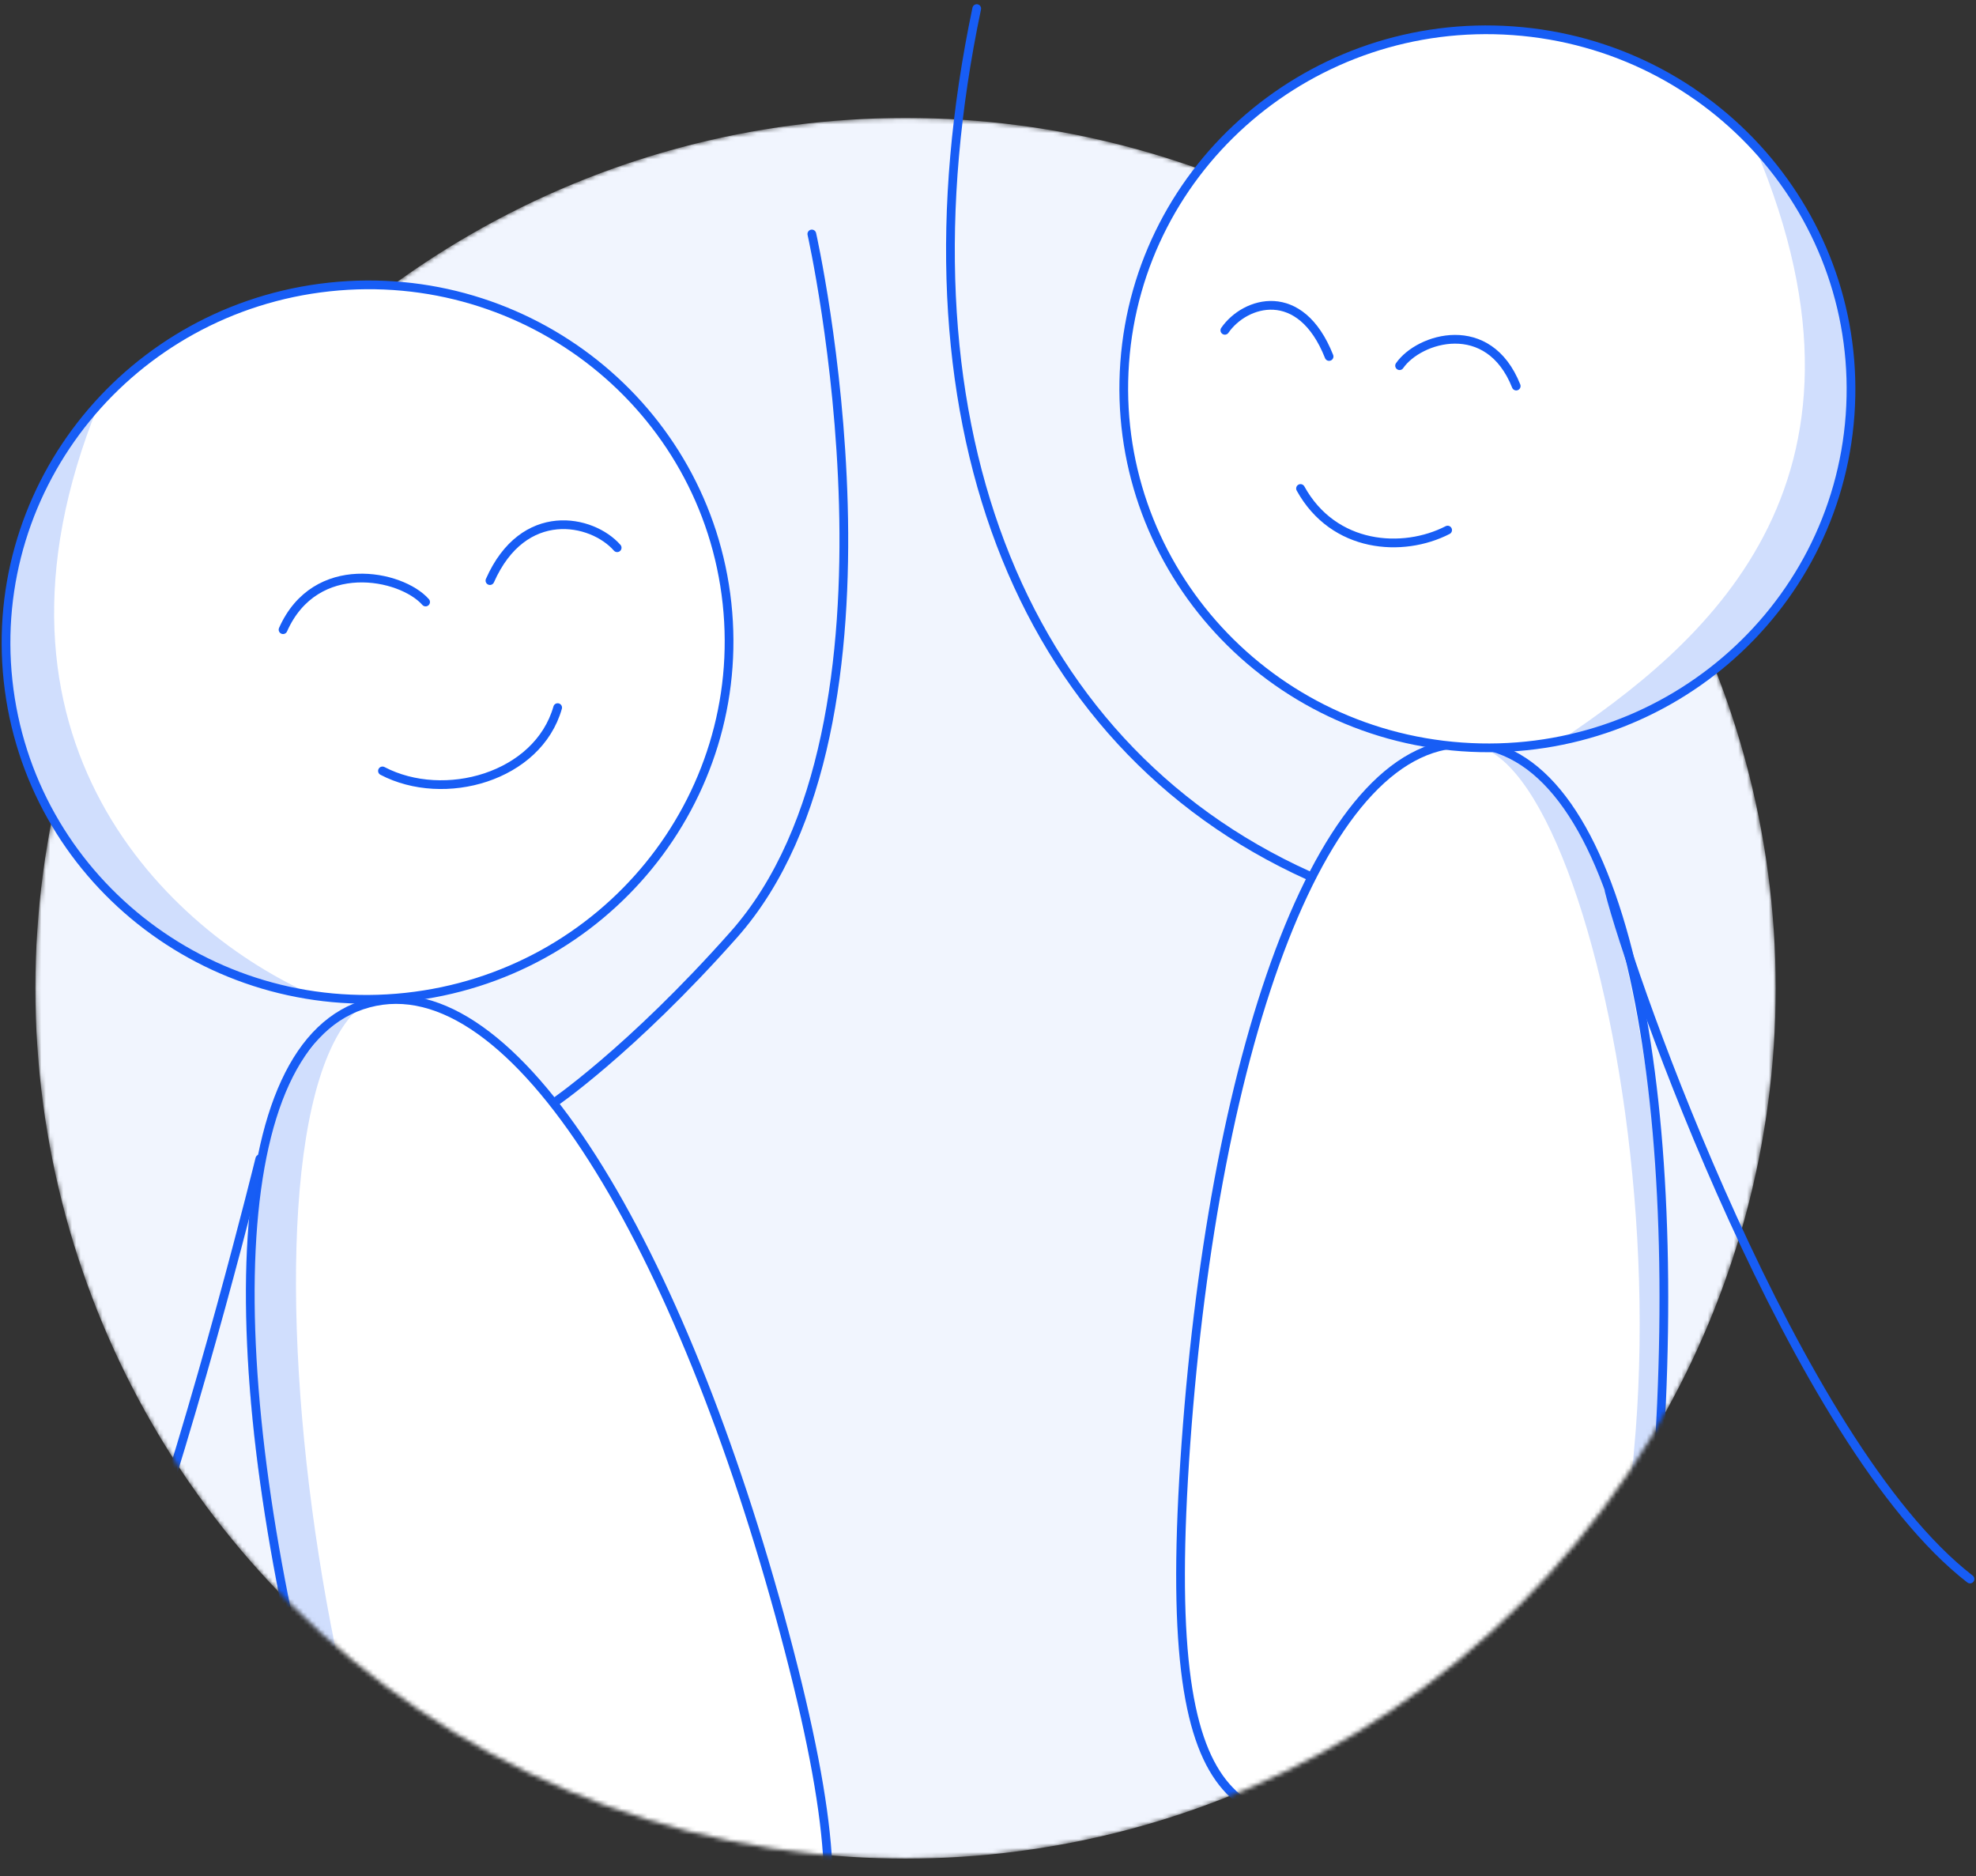 <?xml version="1.0" encoding="UTF-8"?> <svg xmlns="http://www.w3.org/2000/svg" width="453" height="430" viewBox="0 0 453 430" fill="none"><rect x="0" y="0" width="453" height="430" fill="#333333" stroke="none"/><mask id="mask0_705_628" style="mask-type:alpha" maskUnits="userSpaceOnUse" x="8" y="27" width="400" height="399"><circle cx="207.598" cy="226.516" r="199.484" fill="#F1F5FE"></circle></mask><g mask="url(#mask0_705_628)"><circle cx="207.598" cy="226.516" r="199.484" fill="#F1F5FE"></circle><path d="M126.523 253.114C126.523 253.114 144.474 240.994 168.211 214.24C211.354 165.61 186.113 53.629 186.113 53.629" stroke="#175DF5" stroke-width="2" stroke-linecap="round"></path><path d="M179.787 374.096C185.673 396.065 188.801 412.532 189.657 425.018C190.514 437.512 189.089 445.921 185.972 451.851C182.873 457.746 178.032 461.321 171.75 464.007C166.619 466.202 160.612 467.772 153.874 469.533C152.302 469.944 150.69 470.365 149.04 470.807C147.391 471.249 145.784 471.69 144.216 472.121C137.491 473.967 131.477 475.618 125.901 476.292C119.075 477.118 113.037 476.457 107.349 472.913C101.63 469.35 96.138 462.794 90.592 451.559C85.05 440.33 79.497 424.514 73.611 402.545C61.839 358.612 56.101 317.583 57.608 286.42C58.362 270.835 60.926 257.785 65.403 248.088C69.874 238.405 76.208 232.148 84.496 229.928C92.783 227.707 101.368 229.965 110.039 236.126C118.723 242.295 127.413 252.329 135.804 265.465C152.58 291.728 168.014 330.161 179.787 374.096Z" fill="white" stroke="#175DF5" stroke-width="2"></path><path d="M124.602 478.824C77.41 458.265 48.059 256.044 83.595 229.98L77.673 232.746L73.582 237.259C69.07 244.004 59.098 250.613 57 286.664C53.715 343.109 71.535 399.402 95.175 464.585C100.488 479.233 115.234 481.334 124.602 478.824Z" fill="#175DF5" fill-opacity="0.2"></path><path d="M59.562 265.613C59.562 265.613 45.589 322.484 30.479 365.546C17.796 401.694 -22.372 464.349 -22.372 464.349" stroke="#175DF5" stroke-width="2" stroke-linecap="round"></path><path d="M293.23 391.844L274.541 581.353" stroke="#175DF5" stroke-width="2"></path><path d="M343.574 395.464L329.92 585.335" stroke="#175DF5" stroke-width="2"></path><path d="M271.881 330.728C270.243 353.501 270.26 370.326 271.74 382.795C273.221 395.272 276.156 403.289 280.271 408.538C284.361 413.754 289.706 416.35 296.279 417.797C301.65 418.979 307.755 419.38 314.605 419.83C316.204 419.935 317.843 420.042 319.523 420.163C321.202 420.284 322.839 420.412 324.437 420.537C331.291 421.073 337.416 421.552 342.938 421.152C349.695 420.663 355.414 418.862 360.265 414.286C365.144 409.683 369.252 402.173 372.544 390.041C375.835 377.916 378.287 361.27 379.925 338.498C383.2 292.958 381.169 251.43 373.946 221.008C370.334 205.792 365.438 193.421 359.309 184.719C353.188 176.029 345.902 171.08 337.479 170.474C329.057 169.869 321.167 173.725 313.909 181.452C306.64 189.189 300.08 200.736 294.384 215.283C282.995 244.367 275.156 285.186 271.881 330.728Z" fill="white" stroke="#175DF5" stroke-width="2"></path><path d="M341.821 172.364C339.482 171.024 337.12 170.559 334.77 171.084L341.821 172.364C372.39 189.874 399.042 356.874 344.078 418.633C353.788 419.332 366.11 412.178 369.854 396.992C387.714 324.538 382.321 262.412 372.226 218.238C364.151 182.899 354.057 179.339 348.331 173.545L341.821 172.364Z" fill="#175DF5" fill-opacity="0.2"></path></g><path d="M368.926 204.272C374.047 224.809 411.668 331.002 451.624 361.919" stroke="#175DF5" stroke-width="2" stroke-linecap="round"></path><path d="M257.834 83.14C254.576 128.455 289.147 167.888 335.082 171.191C381.017 174.494 420.875 140.414 424.134 95.1C427.393 49.785 392.821 10.352 346.886 7.049C300.952 3.745 261.093 37.826 257.834 83.14Z" fill="white" stroke="#175DF5" stroke-width="2"></path><path d="M402.402 33.884C435.242 111.444 389.645 148.256 357.506 169.85C401.716 163.092 455.19 99.365 402.402 33.884Z" fill="#175DF5" fill-opacity="0.2"></path><path d="M320.855 83.816C325.298 77.395 341.263 72.537 347.592 88.489" stroke="#175DF5" stroke-width="2" stroke-linecap="round"></path><path d="M280.797 75.71C285.404 69.043 298.136 65.151 304.692 81.707" stroke="#175DF5" stroke-width="2" stroke-linecap="round"></path><path d="M331.87 121.496C321.616 126.773 305.758 125.75 298.146 111.964" stroke="#175DF5" stroke-width="2" stroke-linecap="round"></path><path d="M300.012 200.695C232.614 170.251 204.481 94.549 223.918 1.968" stroke="#175DF5" stroke-width="2" stroke-linecap="round"></path><path d="M166.67 138.304C171.504 183.245 138.541 223.665 93.015 228.563C47.49 233.46 6.684 200.976 1.849 156.035C-2.985 111.094 29.978 70.674 75.504 65.777C121.029 60.879 161.835 93.364 166.67 138.304Z" fill="white" stroke="#175DF5" stroke-width="2"></path><path d="M22.598 92.707C-8.77 169.739 39.311 213.728 71.717 228.046C30.72 227.292 -31.255 160.821 22.598 92.707Z" fill="#175DF5" fill-opacity="0.2"></path><path d="M97.57 137.984C91.983 131.658 72.303 127.605 64.889 144.325" stroke="#175DF5" stroke-width="2" stroke-linecap="round"></path><path d="M141.487 125.542C135.693 118.975 119.998 115.723 112.318 133.076" stroke="#175DF5" stroke-width="2" stroke-linecap="round"></path><path d="M87.68 176.696C101.847 184.108 123.317 178.106 127.843 162.188" stroke="#175DF5" stroke-width="2" stroke-linecap="round"></path></svg> 